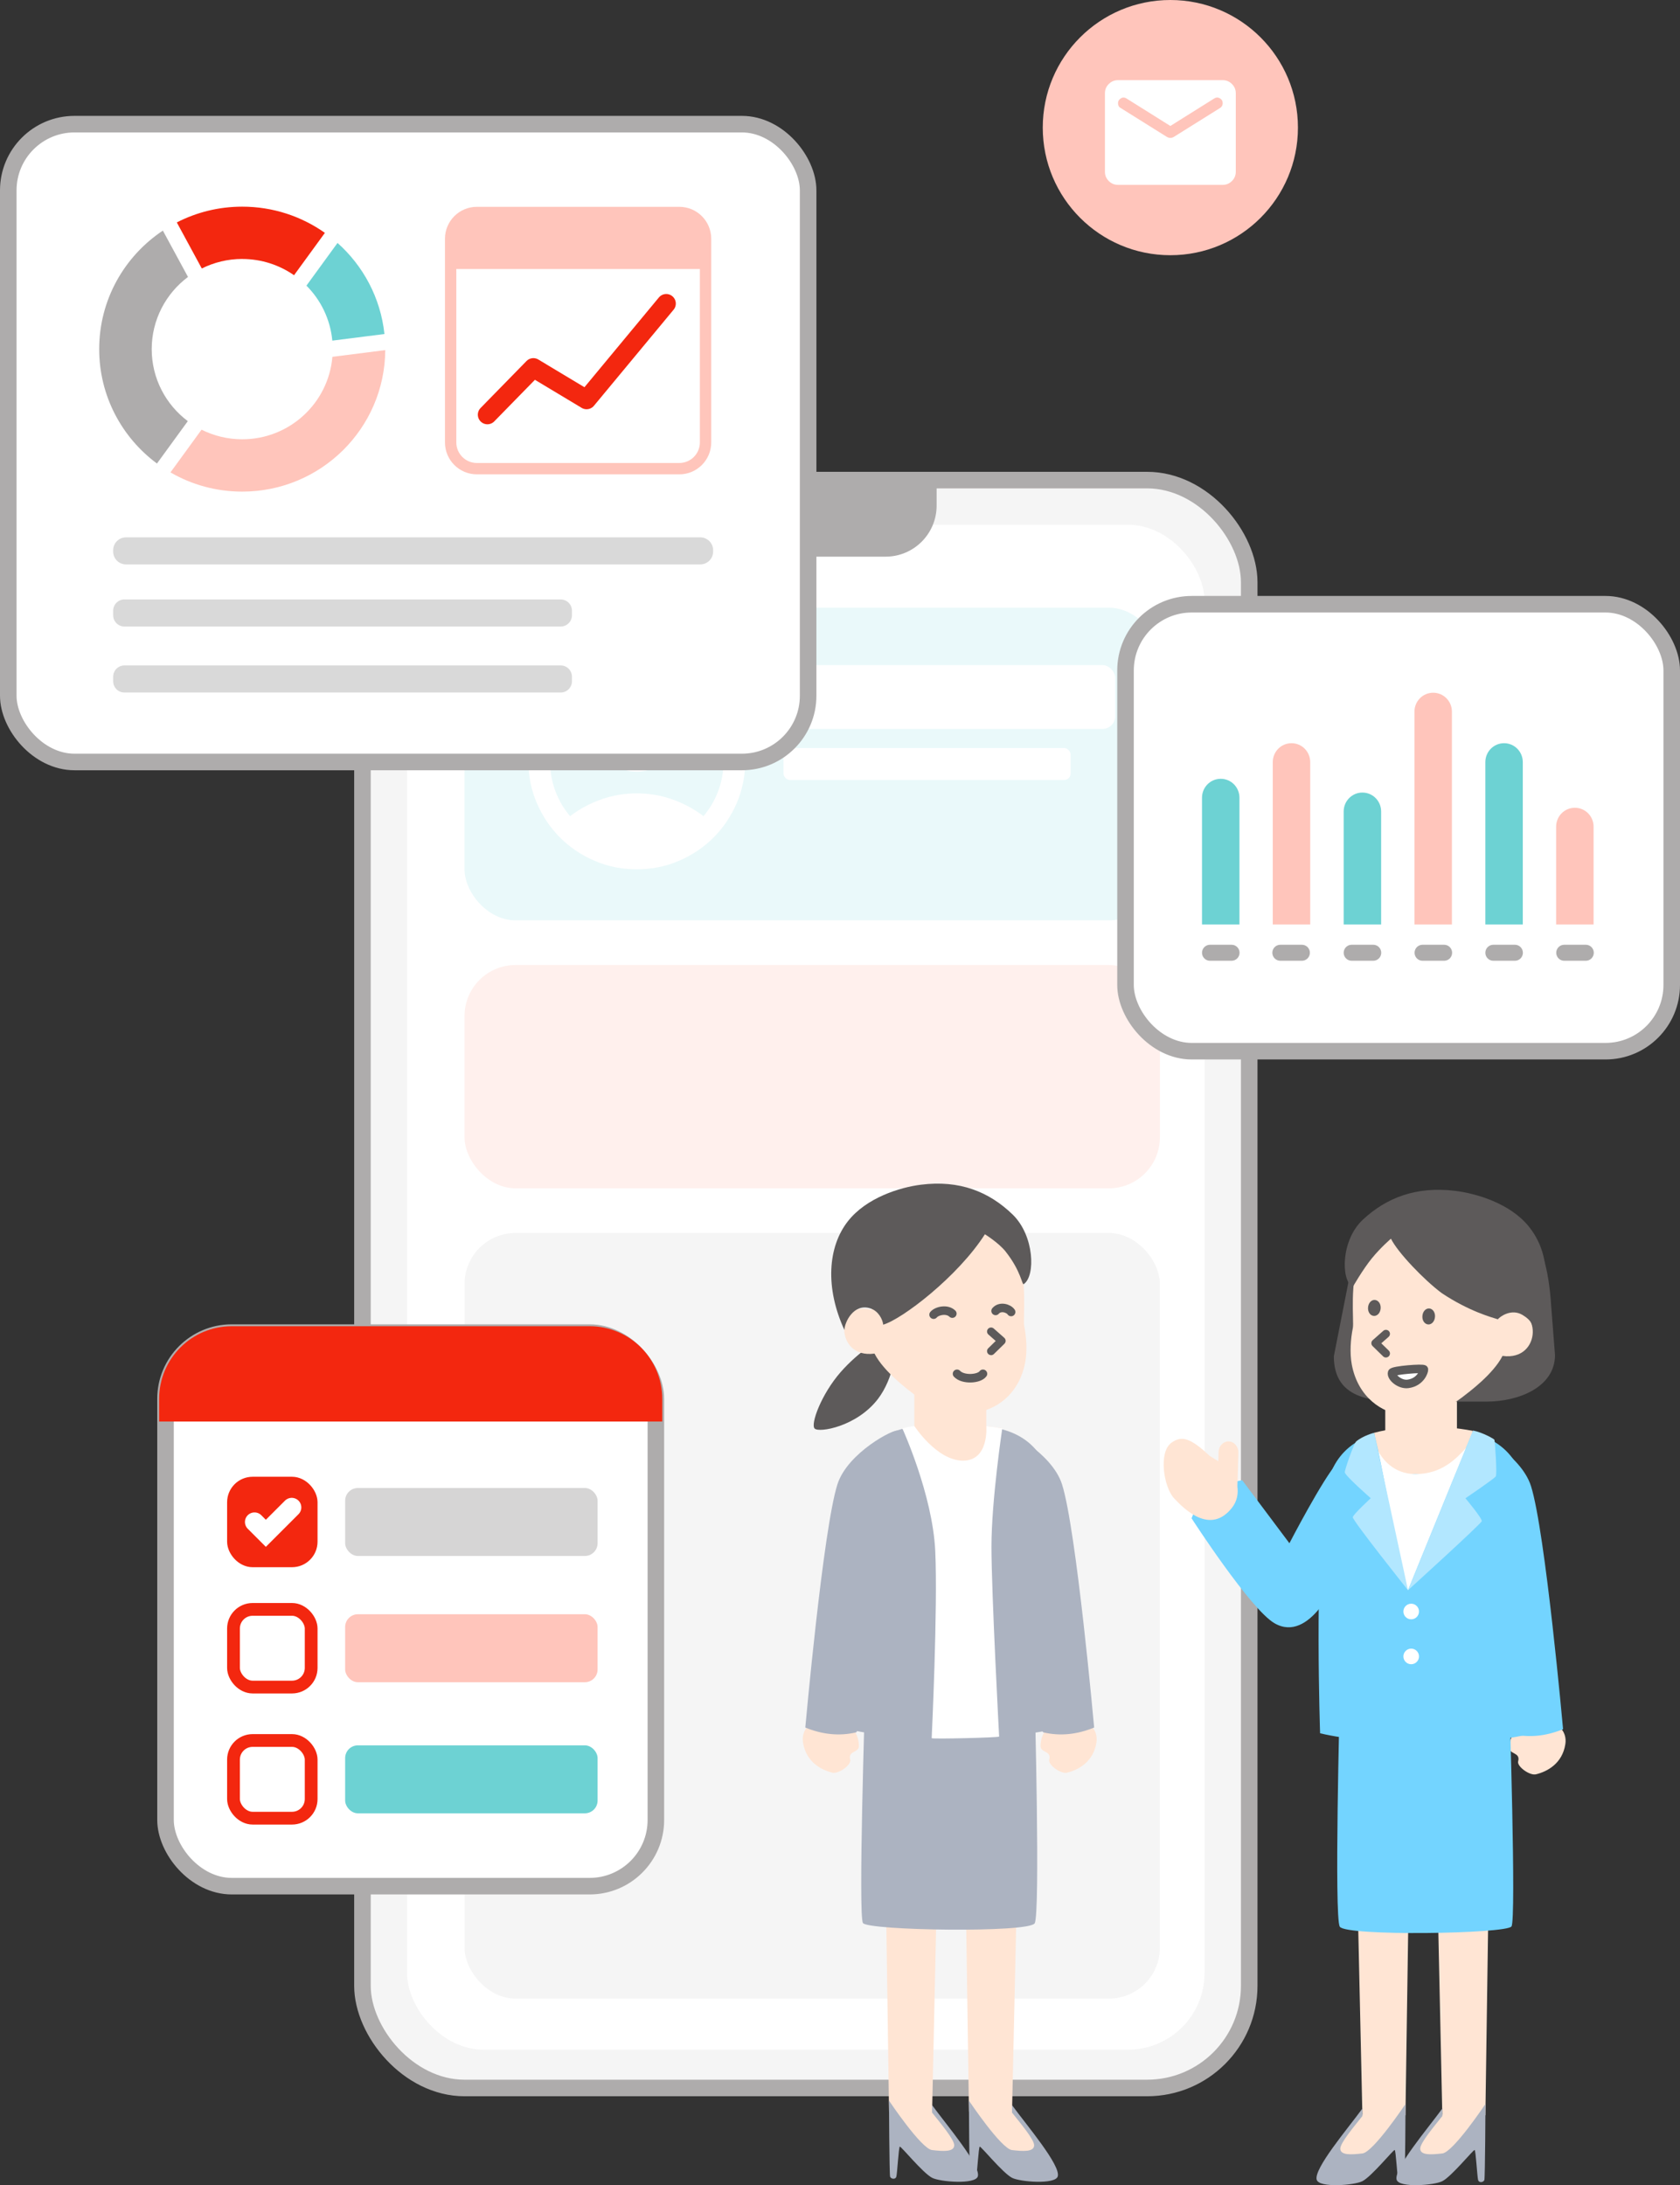 <svg width="203" height="264" viewBox="0 0 203 264" fill="none" xmlns="http://www.w3.org/2000/svg">
<rect x="0" y="0" width="203" height="264" fill="#333333" stroke="none"/>
<path d="M68.017 218.922H58.863V231.252H68.017V218.922Z" fill="#FFF0ED"/>
<path d="M128.52 132.409H52.758V239.152H128.52V132.409Z" fill="#F5F5F5"/>
<path d="M104.571 147.063H56.469V142.226H104.571V147.063ZM104.571 152.807H56.469V157.645H104.571V152.807ZM104.571 163.389H56.469V168.226H104.571V163.389ZM104.571 173.97H56.469V178.808H104.571V173.97ZM104.571 184.552H56.469V189.39H104.571V184.552ZM104.571 195.134H56.469V199.971H104.571V195.134ZM104.571 205.715H56.469V210.553H104.571V205.715ZM104.571 216.297H56.469V221.135H104.571V216.297ZM104.571 226.878H56.469V231.716H104.571V226.878Z" fill="white"/>
<path d="M130.75 116.355C112.77 122.331 82.467 123.131 50.527 123.244V128.351H130.75V116.355Z" fill="#F5F5F5"/>
<path d="M65.76 128.302H63.383V132.361H65.76V128.302Z" fill="#EAF9FA"/>
<path d="M91.612 128.302H89.234V132.361H91.612V128.302Z" fill="#EAF9FA"/>
<path d="M117.46 128.302H115.082V132.361H117.46V128.302Z" fill="#EAF9FA"/>
<rect x="43.797" y="58.003" width="107.149" height="194.256" rx="12.334" fill="#F5F5F5" stroke="#AEACAC" stroke-width="2"/>
<rect x="49.191" y="63.398" width="96.357" height="184.235" rx="9.25" fill="white"/>
<rect x="56.131" y="73.42" width="84.023" height="37.772" rx="6.167" fill="#EAF9FA"/>
<rect x="94.672" y="80.357" width="40.084" height="7.709" rx="1.542" fill="white"/>
<rect x="94.674" y="90.379" width="34.688" height="3.854" rx="0.771" fill="white"/>
<path d="M68.885 98.604C69.999 97.752 71.244 97.081 72.62 96.59C73.996 96.098 75.437 95.852 76.944 95.852C78.451 95.852 79.893 96.098 81.269 96.59C82.645 97.081 83.89 97.752 85.004 98.604C85.768 97.709 86.363 96.693 86.789 95.558C87.215 94.422 87.428 93.21 87.428 91.921C87.428 89.016 86.407 86.543 84.365 84.501C82.323 82.458 79.849 81.437 76.944 81.437C74.04 81.437 71.566 82.458 69.524 84.501C67.482 86.543 66.461 89.016 66.461 91.921C66.461 93.21 66.674 94.422 67.1 95.558C67.525 96.693 68.121 97.709 68.885 98.604ZM76.944 93.231C75.656 93.231 74.569 92.789 73.685 91.905C72.8 91.02 72.358 89.933 72.358 88.645C72.358 87.356 72.8 86.27 73.685 85.385C74.569 84.501 75.656 84.058 76.944 84.058C78.233 84.058 79.32 84.501 80.204 85.385C81.089 86.27 81.531 87.356 81.531 88.645C81.531 89.933 81.089 91.02 80.204 91.905C79.32 92.789 78.233 93.231 76.944 93.231ZM76.944 105.026C75.132 105.026 73.428 104.682 71.834 103.994C70.239 103.306 68.852 102.372 67.673 101.192C66.493 100.013 65.56 98.626 64.872 97.032C64.184 95.437 63.84 93.734 63.84 91.921C63.84 90.108 64.184 88.405 64.872 86.81C65.56 85.216 66.493 83.829 67.673 82.65C68.852 81.47 70.239 80.536 71.834 79.848C73.428 79.16 75.132 78.816 76.944 78.816C78.757 78.816 80.461 79.16 82.055 79.848C83.65 80.536 85.037 81.47 86.216 82.65C87.395 83.829 88.329 85.216 89.017 86.81C89.705 88.405 90.049 90.108 90.049 91.921C90.049 93.734 89.705 95.437 89.017 97.032C88.329 98.626 87.395 100.013 86.216 101.192C85.037 102.372 83.65 103.306 82.055 103.994C80.461 104.682 78.757 105.026 76.944 105.026Z" fill="white"/>
<rect x="56.131" y="116.588" width="84.023" height="26.98" rx="6.167" fill="#FFF0ED"/>
<rect x="56.131" y="148.964" width="84.023" height="92.503" rx="6.167" fill="#F5F5F5"/>
<path d="M80.799 58.003H113.175V61.086C113.175 64.492 110.414 67.253 107.008 67.253H86.966C83.56 67.253 80.799 64.492 80.799 61.086V58.003Z" fill="#AEACAC"/>
<rect x="136" y="73" width="66" height="54" rx="8" fill="white" stroke="#AEACAC" stroke-width="2"/>
<g clip-path="url(#clip0_333_23307)">
<path d="M166.9 111.692H162.361V98.04C162.361 96.774 163.371 95.753 164.624 95.753C165.877 95.753 166.887 96.774 166.887 98.04V111.692H166.9Z" fill="#6DD2D3"/>
<path d="M175.453 111.691H170.914V85.979C170.914 84.713 171.924 83.692 173.177 83.692C174.429 83.692 175.439 84.713 175.439 85.979V111.691H175.453Z" fill="#FFC5BB"/>
<path d="M184.017 111.691H179.479V92.077C179.479 90.811 180.489 89.79 181.741 89.79C182.994 89.79 184.004 90.811 184.004 92.077V111.691H184.017Z" fill="#6DD2D3"/>
<path d="M192.572 111.691H188.033V99.877C188.033 98.611 189.043 97.59 190.296 97.59C191.548 97.59 192.559 98.611 192.559 99.877V111.691H192.572Z" fill="#FFC5BB"/>
<path d="M149.781 111.691H145.242V96.378C145.242 95.112 146.252 94.091 147.505 94.091C148.757 94.091 149.768 95.112 149.768 96.378V111.691H149.781Z" fill="#6DD2D3"/>
<path d="M158.332 111.691H153.793V92.077C153.793 90.811 154.803 89.79 156.056 89.79C157.308 89.79 158.318 90.811 158.318 92.077V111.691H158.332Z" fill="#FFC5BB"/>
<path d="M148.825 116.074H146.198C145.673 116.074 145.242 115.639 145.242 115.108C145.242 114.577 145.673 114.142 146.198 114.142H148.825C149.35 114.142 149.781 114.577 149.781 115.108C149.781 115.639 149.35 116.074 148.825 116.074Z" fill="#AEACAC"/>
<path d="M157.323 116.074H154.696C154.171 116.074 153.74 115.639 153.74 115.108C153.74 114.577 154.171 114.142 154.696 114.142H157.323C157.848 114.142 158.279 114.577 158.279 115.108C158.279 115.639 157.848 116.074 157.323 116.074Z" fill="#AEACAC"/>
<path d="M165.944 116.074H163.318C162.792 116.074 162.361 115.639 162.361 115.108C162.361 114.577 162.792 114.142 163.318 114.142H165.944C166.469 114.142 166.9 114.577 166.9 115.108C166.9 115.639 166.469 116.074 165.944 116.074Z" fill="#AEACAC"/>
<path d="M174.508 116.074H171.882C171.357 116.074 170.926 115.639 170.926 115.108C170.926 114.577 171.357 114.142 171.882 114.142H174.508C175.034 114.142 175.465 114.577 175.465 115.108C175.465 115.639 175.034 116.074 174.508 116.074Z" fill="#AEACAC"/>
<path d="M183.061 116.074H180.435C179.91 116.074 179.479 115.639 179.479 115.108C179.479 114.577 179.91 114.142 180.435 114.142H183.061C183.586 114.142 184.017 114.577 184.017 115.108C184.017 115.639 183.586 116.074 183.061 116.074Z" fill="#AEACAC"/>
<path d="M191.628 116.074H189.001C188.476 116.074 188.045 115.639 188.045 115.108C188.045 114.577 188.476 114.142 189.001 114.142H191.628C192.153 114.142 192.584 114.577 192.584 115.108C192.584 115.639 192.153 116.074 191.628 116.074Z" fill="#AEACAC"/>
</g>
<rect x="1" y="15" width="96.649" height="77.058" rx="8" fill="white" stroke="#AEACAC" stroke-width="2"/>
<path d="M29.27 31.29C31.602 31.29 33.755 32.019 35.53 33.252L39.257 28.134C36.437 26.143 32.993 24.968 29.27 24.968C26.421 24.968 23.735 25.654 21.365 26.872L24.383 32.437C25.855 31.703 27.515 31.285 29.27 31.285V31.29Z" fill="#F3270F"/>
<path d="M18.966 56L22.693 50.881C20.045 48.895 18.332 45.734 18.332 42.18C18.332 38.626 20.055 35.445 22.717 33.459L19.68 27.861C15.042 30.946 11.986 36.208 11.986 42.18C11.986 47.84 14.73 52.862 18.966 56Z" fill="#AEACAC"/>
<path d="M46.453 40.352C45.988 35.991 43.892 32.12 40.783 29.352L37.027 34.509C38.764 36.25 39.91 38.567 40.155 41.153L46.453 40.356V40.352Z" fill="#6DD2D3"/>
<path d="M40.164 43.105C39.694 48.688 34.998 53.072 29.27 53.072C27.5 53.072 25.831 52.65 24.354 51.912L20.598 57.073C23.145 58.55 26.109 59.395 29.27 59.395C38.778 59.395 46.486 51.753 46.553 42.299L40.169 43.109L40.164 43.105Z" fill="#FFC5BB"/>
<path d="M84.614 64.92H15.228C14.37 64.92 13.674 65.616 13.674 66.474V66.637C13.674 67.496 14.37 68.191 15.228 68.191H84.614C85.473 68.191 86.169 67.496 86.169 66.637V66.474C86.169 65.616 85.473 64.92 84.614 64.92Z" fill="#D9D9D9"/>
<path d="M67.749 72.423H15.036C14.284 72.423 13.674 73.033 13.674 73.785V74.332C13.674 75.084 14.284 75.694 15.036 75.694H67.749C68.501 75.694 69.111 75.084 69.111 74.332V73.785C69.111 73.033 68.501 72.423 67.749 72.423Z" fill="#D9D9D9"/>
<path d="M67.749 80.395H15.036C14.284 80.395 13.674 81.005 13.674 81.758V82.305C13.674 83.057 14.284 83.667 15.036 83.667H67.749C68.501 83.667 69.111 83.057 69.111 82.305V81.758C69.111 81.005 68.501 80.395 67.749 80.395Z" fill="#D9D9D9"/>
<path d="M82.083 25.673H57.624C55.873 25.673 54.453 27.092 54.453 28.844V53.451C54.453 55.203 55.873 56.622 57.624 56.622H82.083C83.834 56.622 85.254 55.203 85.254 53.451V28.844C85.254 27.092 83.834 25.673 82.083 25.673Z" stroke="#FFC5BB" stroke-width="1.372" stroke-linecap="round" stroke-linejoin="round"/>
<path d="M58.895 50.103L64.449 44.424L70.877 48.285L80.504 36.677" stroke="#F3270F" stroke-width="2.313" stroke-linecap="round" stroke-linejoin="round"/>
<path d="M57.859 25.726H81.546C83.426 25.726 84.951 27.251 84.951 29.131V32.499H54.453V29.131C54.453 27.251 55.978 25.726 57.859 25.726Z" fill="#FFC5BB"/>
<rect x="20" y="161" width="59.251" height="66.877" rx="8" fill="white" stroke="#AEACAC" stroke-width="2"/>
<path d="M20 169C20 164.582 23.582 161 28 161H71.251C75.669 161 79.251 164.582 79.251 169V170.973H20V169Z" fill="#F3270F" stroke="#F3270F" stroke-width="1.542"/>
<rect x="28.213" y="194.438" width="9.386" height="9.386" rx="2.313" stroke="#F3270F" stroke-width="1.542"/>
<rect x="28.213" y="210.278" width="9.386" height="9.386" rx="2.313" stroke="#F3270F" stroke-width="1.542"/>
<rect x="41.705" y="179.772" width="30.505" height="8.213" rx="1.542" fill="#D6D5D5"/>
<rect x="41.705" y="195.025" width="30.505" height="8.213" rx="1.542" fill="#FFC5BB"/>
<rect x="41.705" y="210.864" width="30.505" height="8.213" rx="1.542" fill="#6DD2D3"/>
<rect x="28.213" y="179.186" width="9.386" height="9.386" rx="2.313" fill="#F3270F" stroke="#F3270F" stroke-width="1.542"/>
<path d="M30.754 183.879L32.123 185.248L35.252 182.119" stroke="white" stroke-width="2.313" stroke-linecap="round"/>
<circle cx="141.417" cy="15.417" r="15.417" fill="#FFC5BB"/>
<mask id="mask0_333_23307" style="mask-type:alpha" maskUnits="userSpaceOnUse" x="131" y="6" width="20" height="20">
<rect x="131.93" y="6.522" width="18.975" height="18.975" fill="white"/>
</mask>
<g mask="url(#mask0_333_23307)">
<path d="M135.093 22.334C134.658 22.334 134.286 22.18 133.976 21.87C133.667 21.56 133.512 21.188 133.512 20.753V11.266C133.512 10.831 133.667 10.459 133.976 10.149C134.286 9.839 134.658 9.685 135.093 9.685H147.743C148.178 9.685 148.55 9.839 148.86 10.149C149.169 10.459 149.324 10.831 149.324 11.266V20.753C149.324 21.188 149.169 21.56 148.86 21.87C148.55 22.18 148.178 22.334 147.743 22.334H135.093ZM141.418 16.662C141.484 16.662 141.553 16.652 141.625 16.632C141.698 16.612 141.767 16.583 141.833 16.543L147.427 13.045C147.532 12.979 147.611 12.896 147.664 12.798C147.717 12.699 147.743 12.59 147.743 12.472C147.743 12.208 147.631 12.01 147.407 11.879C147.183 11.747 146.952 11.753 146.715 11.898L141.418 15.219L136.121 11.898C135.884 11.753 135.653 11.75 135.429 11.888C135.205 12.027 135.093 12.221 135.093 12.472C135.093 12.603 135.119 12.719 135.172 12.817C135.225 12.916 135.304 12.992 135.409 13.045L141.003 16.543C141.069 16.583 141.138 16.612 141.21 16.632C141.283 16.652 141.352 16.662 141.418 16.662Z" fill="white"/>
</g>
<g clip-path="url(#clip1_333_23307)">
<path d="M161.58 176.752C159.882 178.582 155.805 186.447 155.805 186.447L150.104 178.837C147.166 179.309 144.989 180.716 143.979 183.432C143.979 183.432 151.071 194.416 154.001 196.112C158.325 198.614 161.583 190.715 161.583 190.715V176.752H161.58Z" fill="#73D4FF"/>
<path d="M148.872 182.152C146.272 185.469 143.133 182.374 141.873 181.023C140.612 179.675 139.953 175.454 141.548 174.305C142.793 173.405 143.857 173.722 146.174 175.9L147.985 177.011C149.661 178.322 150.06 180.637 148.872 182.152Z" fill="#FFE5D4"/>
<path d="M149.634 175.506C149.654 174.777 149.136 174.168 148.476 174.145C147.817 174.122 147.265 174.694 147.245 175.421L147.131 179.32C147.111 180.049 147.629 180.658 148.288 180.681C148.948 180.704 149.5 180.132 149.52 179.405L149.634 175.506Z" fill="#FFE5D4"/>
<path d="M189.147 210.711C188.783 213.095 186.912 214.038 185.644 214.352C184.892 214.595 183.273 213.42 183.441 212.796L183.446 212.786C183.735 211.68 182.384 211.989 182.392 211.134C182.397 210.737 182.469 210.196 182.755 209.631C184.358 206.479 189.626 207.567 189.147 210.714V210.711Z" fill="#FFE5D4"/>
<path d="M177.65 173.041C178.086 172.75 183.769 175.696 184.99 179.53C186.727 184.989 188.871 208.912 188.871 208.912C186.843 209.742 184.792 209.982 182.714 209.492C181.271 208.077 177.251 173.312 177.653 173.044L177.65 173.041Z" fill="#73D4FF"/>
<path d="M170.194 230.658H164.068L164.62 255.46L161.071 259.885L164.514 260.898L169.825 255.543L170.194 230.658Z" fill="#FFE5D4"/>
<path d="M164.625 260.171C165.942 260.016 169.836 254.189 169.836 254.189C169.836 254.189 169.792 263.083 169.702 263.374C169.612 263.665 169.05 263.769 168.944 263.374C168.839 262.98 168.666 259.826 168.527 259.753C168.388 259.681 165.754 262.934 164.628 263.519C163.664 264.021 159.383 264.359 159.1 263.343C158.729 262.008 162.865 257.153 164.628 254.738V255.643C163.651 256.883 161.953 258.875 161.953 259.586C161.953 260.421 163.313 260.323 164.628 260.168L164.625 260.171Z" fill="#ACB3C1"/>
<path d="M179.853 230.05H173.727L174.278 255.46L170.73 259.885L174.17 260.898L179.484 255.542L179.853 230.05Z" fill="#FFE5D4"/>
<path d="M174.284 260.171C175.601 260.016 179.495 254.189 179.495 254.189C179.495 254.189 179.451 263.083 179.361 263.374C179.271 263.665 178.709 263.769 178.603 263.374C178.497 262.98 178.325 259.826 178.186 259.753C178.046 259.681 175.413 262.934 174.286 263.519C173.323 264.021 169.042 264.359 168.759 263.343C168.387 262.008 172.524 257.153 174.286 254.738V255.643C173.31 256.883 171.611 258.875 171.611 259.586C171.611 260.421 172.972 260.323 174.286 260.168L174.284 260.171Z" fill="#ACB3C1"/>
<path d="M182.64 232.74C182.052 233.647 162.577 233.949 161.889 232.771C161.198 231.593 161.889 205.431 161.889 205.431H182.379C182.379 205.431 183.227 231.833 182.64 232.738V232.74Z" fill="#73D4FF"/>
<path d="M175.687 172.879H169.541C163.964 172.879 160.815 175.642 160.09 180.613C158.833 189.254 159.511 209.407 159.511 209.407C165.788 210.902 178.019 211.08 184.65 209.541C184.65 209.541 185.885 191.437 184.423 180.551C183.545 174.003 178.238 172.879 175.687 172.879Z" fill="#73D4FF"/>
<path d="M176.048 168.027H167.386V172.916H176.048V168.027Z" fill="#FFE5D4"/>
<path d="M177.991 172.874C173.852 172.088 169.59 172.173 166.034 173.104L167.191 178.07H175.845L177.991 172.874Z" fill="#FFE5D4"/>
<path d="M166.564 175.343L169.721 191.339L170.134 192.122L177.148 174.931C175.914 176.278 174.193 178.07 171.085 178.093C168.198 178.116 166.858 175.946 166.567 175.343H166.564Z" fill="white"/>
<path d="M177.992 172.831C179.16 173.06 180.523 173.838 180.575 173.946C180.626 174.055 180.928 178.085 180.737 178.374C180.546 178.663 177.075 181.015 177.075 181.015C177.075 181.015 179.121 183.456 179.046 183.781C178.972 184.105 170.132 192.123 170.132 192.123L177.992 172.831Z" fill="#B2E7FF"/>
<path d="M163.867 174.155C163.606 174.377 162.498 177.5 162.496 177.879C162.496 178.258 165.632 181.007 165.632 181.007C165.632 181.007 163.534 182.938 163.459 183.296C163.385 183.654 170.134 192.123 170.134 192.123L166.034 173.104C166.034 173.104 164.709 173.439 163.867 174.155Z" fill="#B2E7FF"/>
<path d="M170.519 195.638C171.04 195.638 171.463 195.216 171.463 194.695C171.463 194.174 171.04 193.751 170.519 193.751C169.998 193.751 169.576 194.174 169.576 194.695C169.576 195.216 169.998 195.638 170.519 195.638Z" fill="white"/>
<path d="M170.519 201.065C171.04 201.065 171.463 200.643 171.463 200.122C171.463 199.601 171.04 199.179 170.519 199.179C169.998 199.179 169.576 199.601 169.576 200.122C169.576 200.643 169.998 201.065 170.519 201.065Z" fill="white"/>
<path d="M97.031 210.512C97.394 212.896 99.265 213.839 100.533 214.153C101.285 214.395 102.904 213.22 102.736 212.597L102.731 212.586C102.443 211.481 103.793 211.79 103.785 210.934C103.78 210.538 103.708 209.996 103.422 209.432C101.819 206.28 96.551 207.368 97.031 210.514V210.512Z" fill="#FFE5D4"/>
<path d="M108.528 172.843C108.092 172.551 102.41 175.497 101.188 179.332C99.451 184.79 97.307 208.713 97.307 208.713C99.335 209.543 101.386 209.783 103.464 209.293C104.907 207.878 108.927 173.113 108.525 172.845L108.528 172.843Z" fill="#ACB3C1"/>
<path d="M132.486 210.512C132.122 212.896 130.251 213.839 128.983 214.153C128.231 214.395 126.612 213.22 126.78 212.597L126.785 212.586C127.074 211.481 125.723 211.79 125.731 210.934C125.736 210.538 125.808 209.996 126.094 209.432C127.697 206.28 132.965 207.368 132.486 210.514V210.512Z" fill="#FFE5D4"/>
<path d="M120.989 172.843C121.425 172.551 127.107 175.497 128.329 179.332C130.066 184.79 132.21 208.713 132.21 208.713C130.182 209.543 128.131 209.783 126.053 209.293C124.61 207.878 120.59 173.113 120.992 172.845L120.989 172.843Z" fill="#ACB3C1"/>
<path d="M116.714 230.25H122.842L122.288 255.052L125.837 259.477L122.396 260.49L117.082 255.135L116.714 230.25Z" fill="#FFE5D4"/>
<path d="M122.286 259.763C120.969 259.609 117.075 253.782 117.075 253.782C117.075 253.782 117.119 262.675 117.209 262.967C117.3 263.258 117.861 263.361 117.967 262.967C118.073 262.572 118.245 259.418 118.385 259.346C118.524 259.274 121.158 262.526 122.284 263.111C123.248 263.613 127.528 263.951 127.812 262.936C128.183 261.601 124.046 256.745 122.284 254.331V255.235C123.26 256.475 124.959 258.467 124.959 259.178C124.959 260.013 123.598 259.915 122.284 259.761L122.286 259.763Z" fill="#ACB3C1"/>
<path d="M107.057 229.642H113.185L112.631 255.052L116.182 259.477L112.739 260.489L107.425 255.134L107.057 229.642Z" fill="#FFE5D4"/>
<path d="M112.629 259.763C111.312 259.608 107.418 253.781 107.418 253.781C107.418 253.781 107.462 262.675 107.552 262.966C107.642 263.257 108.204 263.36 108.31 262.966C108.416 262.572 108.588 259.417 108.727 259.345C108.867 259.273 111.5 262.525 112.627 263.11C113.59 263.613 117.871 263.95 118.154 262.935C118.526 261.6 114.389 256.745 112.627 254.33V255.235C113.603 256.474 115.302 258.466 115.302 259.178C115.302 260.013 113.941 259.915 112.627 259.76L112.629 259.763Z" fill="#ACB3C1"/>
<path d="M104.273 232.332C104.861 233.24 124.336 233.541 125.024 232.363C125.715 231.186 125.024 205.023 125.024 205.023H104.533C104.533 205.023 103.686 231.425 104.273 232.33V232.332Z" fill="#ACB3C1"/>
<path d="M179.602 169.336H170.309C166.341 169.336 161.173 169.336 161.173 163.86L163.093 154.095C163.093 150.252 166.338 147.108 170.307 147.108H179.6C183.568 147.108 186.813 148 187.439 157.832L187.895 163.71C187.895 167.553 183.571 169.336 179.6 169.336H179.602Z" fill="#5D5A5A"/>
<path d="M163.471 160.424C163.198 161.782 163.077 163.47 163.348 164.896C164.113 168.89 167.092 170.707 169.386 170.911C170.79 171.037 173.757 171.065 176.679 168.815C177.491 168.192 180.434 166.011 181.555 163.813C186.418 164.494 186.299 157.311 181.985 158.52C181.375 158.721 182.137 149.348 174.8 148.103C169.546 147.212 165.858 148.469 164.363 151.76C163.02 154.719 163.624 159.659 163.471 160.422V160.424Z" fill="#FFE5D4"/>
<path d="M166.04 158.981H165.996C165.571 158.95 165.264 158.505 165.305 157.963C165.344 157.422 165.707 157.02 166.135 157.054C166.354 157.069 166.552 157.203 166.684 157.417C166.795 157.603 166.846 157.835 166.828 158.074C166.81 158.311 166.728 158.536 166.594 158.703C166.447 158.883 166.248 158.984 166.045 158.984L166.04 158.981Z" fill="#5D5A5A"/>
<path d="M172.608 160.012H172.564C172.345 159.997 172.147 159.863 172.015 159.649C171.905 159.463 171.853 159.231 171.874 158.991C171.912 158.45 172.276 158.051 172.704 158.082C172.923 158.097 173.121 158.231 173.252 158.445C173.363 158.631 173.415 158.863 173.394 159.102C173.358 159.623 173.015 160.015 172.611 160.015L172.608 160.012Z" fill="#5D5A5A"/>
<path d="M167.468 164.009C167.347 164.009 167.223 163.965 167.128 163.872L165.852 162.625C165.757 162.53 165.703 162.401 165.705 162.264C165.708 162.13 165.77 162.001 165.87 161.911L167.146 160.785C167.347 160.607 167.654 160.628 167.832 160.826C168.009 161.027 167.991 161.334 167.79 161.512L166.906 162.29L167.808 163.171C167.999 163.36 168.004 163.666 167.816 163.857C167.721 163.955 167.597 164.004 167.468 164.004H167.466L167.468 164.009Z" fill="#5D5A5A"/>
<path d="M168.213 165.841C168.299 165.537 172.033 165.256 172.059 165.447C172.084 165.635 171.69 166.98 170.136 167.194C169.149 167.331 168.061 166.38 168.213 165.841Z" fill="white" stroke="#5C5A5A" stroke-width="1.031" stroke-linecap="round" stroke-linejoin="round"/>
<path d="M163.436 155.52C161.985 154.566 162.054 149.794 164.683 147.35C167.549 144.686 171.131 143.304 175.834 143.874C178.409 144.186 182.447 145.394 184.684 148.124C187.135 151.113 187.583 155.406 185.225 160.303C185.132 160.068 185.06 159.509 183.957 158.857C182.612 158.061 181.243 159.071 180.988 159.391C180.202 159.141 177.512 158.424 174.211 156.229C172.079 154.644 168.858 151.278 168.075 149.652C168.075 149.652 166.866 150.677 165.765 152.025C164.665 153.373 163.441 155.52 163.441 155.52H163.436Z" fill="#5D5A5A"/>
<path d="M111.611 172.289H117.757C123.334 172.289 126.483 175.052 127.208 180.023C128.465 188.664 127.787 208.817 127.787 208.817C121.51 210.312 109.279 210.489 102.648 208.951C102.648 208.951 101.413 190.847 102.875 179.961C103.753 173.413 109.06 172.289 111.611 172.289Z" fill="#ACB3C1"/>
<path d="M110.485 167.001H119.175V172.884H110.485V167.001Z" fill="#FFE5D4"/>
<path d="M109.025 172.565C113.012 171.977 117.034 171.882 121.109 172.565L119.176 177.474H112.244L109.025 172.565Z" fill="#FFE5D4"/>
<path d="M121.108 172.565C121.108 172.565 119.801 181.255 119.801 186.858C119.801 192.46 120.729 209.804 120.729 209.804C120.732 209.93 112.58 210.126 112.578 209.997C112.578 209.997 113.333 194.187 113.008 187.365C112.683 180.544 109.027 172.562 109.027 172.562C109.568 172.436 110.001 172.341 110.488 172.287C110.488 172.287 113.189 176.469 116.366 176.469C119.544 176.469 119.178 172.297 119.178 172.297C119.843 172.372 120.489 172.459 121.111 172.565H121.108Z" fill="white"/>
<path d="M107.743 161.846C108.611 162.612 107.972 166.534 106.096 169C103.522 172.376 98.947 173.126 98.434 172.59C97.919 172.057 99.233 168.449 101.584 165.764C103.56 163.506 106.828 161.035 107.745 161.846H107.743Z" fill="#5D5A5A"/>
<path d="M123.751 160.143C124.024 161.501 124.146 163.189 123.875 164.614C123.11 168.609 120.13 170.426 117.837 170.629C116.432 170.756 113.466 170.784 110.544 168.534C109.732 167.91 106.789 165.73 105.668 163.532C100.805 164.212 100.923 157.03 105.237 158.239C105.848 158.44 105.085 149.067 112.422 147.822C117.677 146.93 121.365 148.188 122.86 151.479C124.202 154.437 123.599 159.378 123.751 160.14V160.143Z" fill="#FFE5D4"/>
<path d="M119.754 163.728C119.875 163.728 119.998 163.684 120.094 163.591L121.369 162.344C121.465 162.248 121.519 162.12 121.516 161.983C121.514 161.849 121.452 161.72 121.351 161.63L120.076 160.504C119.875 160.326 119.568 160.347 119.39 160.545C119.212 160.746 119.23 161.053 119.431 161.23L120.315 162.009L119.413 162.89C119.223 163.078 119.218 163.385 119.406 163.576C119.501 163.674 119.625 163.723 119.754 163.723H119.756L119.754 163.728Z" fill="#5D5A5A"/>
<path d="M118.775 165.975C118.309 166.629 116.353 166.748 115.641 165.975" stroke="#5C5A5A" stroke-width="1.031" stroke-linecap="round" stroke-linejoin="round"/>
<path d="M112.809 158.833C113.19 158.372 114.42 158.073 115.072 158.705" stroke="#5C5A5A" stroke-width="1.031" stroke-linecap="round" stroke-linejoin="round"/>
<path d="M122.177 158.509C121.86 158.048 120.839 157.749 120.301 158.38" stroke="#5C5A5A" stroke-width="1.031" stroke-linecap="round" stroke-linejoin="round"/>
<path d="M121.515 151.211C123.404 153.602 123.486 155.285 123.703 155.141C125.146 154.154 124.984 149.275 122.365 146.737C119.512 143.972 115.946 142.541 111.268 143.132C108.704 143.454 104.684 144.709 102.46 147.538C100.019 150.639 99.689 155.602 102.034 160.684C102.047 159.754 103.158 157.401 105.191 158.079C106.14 158.396 106.65 159.39 106.72 160.04C108.99 159.39 115.74 154.236 119.01 149.118C119.01 149.118 120.677 150.149 121.515 151.208V151.211Z" fill="#5D5A5A"/>
</g>
<defs>
<clipPath id="clip0_333_23307">
<rect width="54.884" height="34.737" fill="white" transform="translate(142.252 81.337)"/>
</clipPath>
<clipPath id="clip1_333_23307">
<rect width="92.178" height="121" fill="white" transform="translate(97 143)"/>
</clipPath>
</defs>
</svg>
